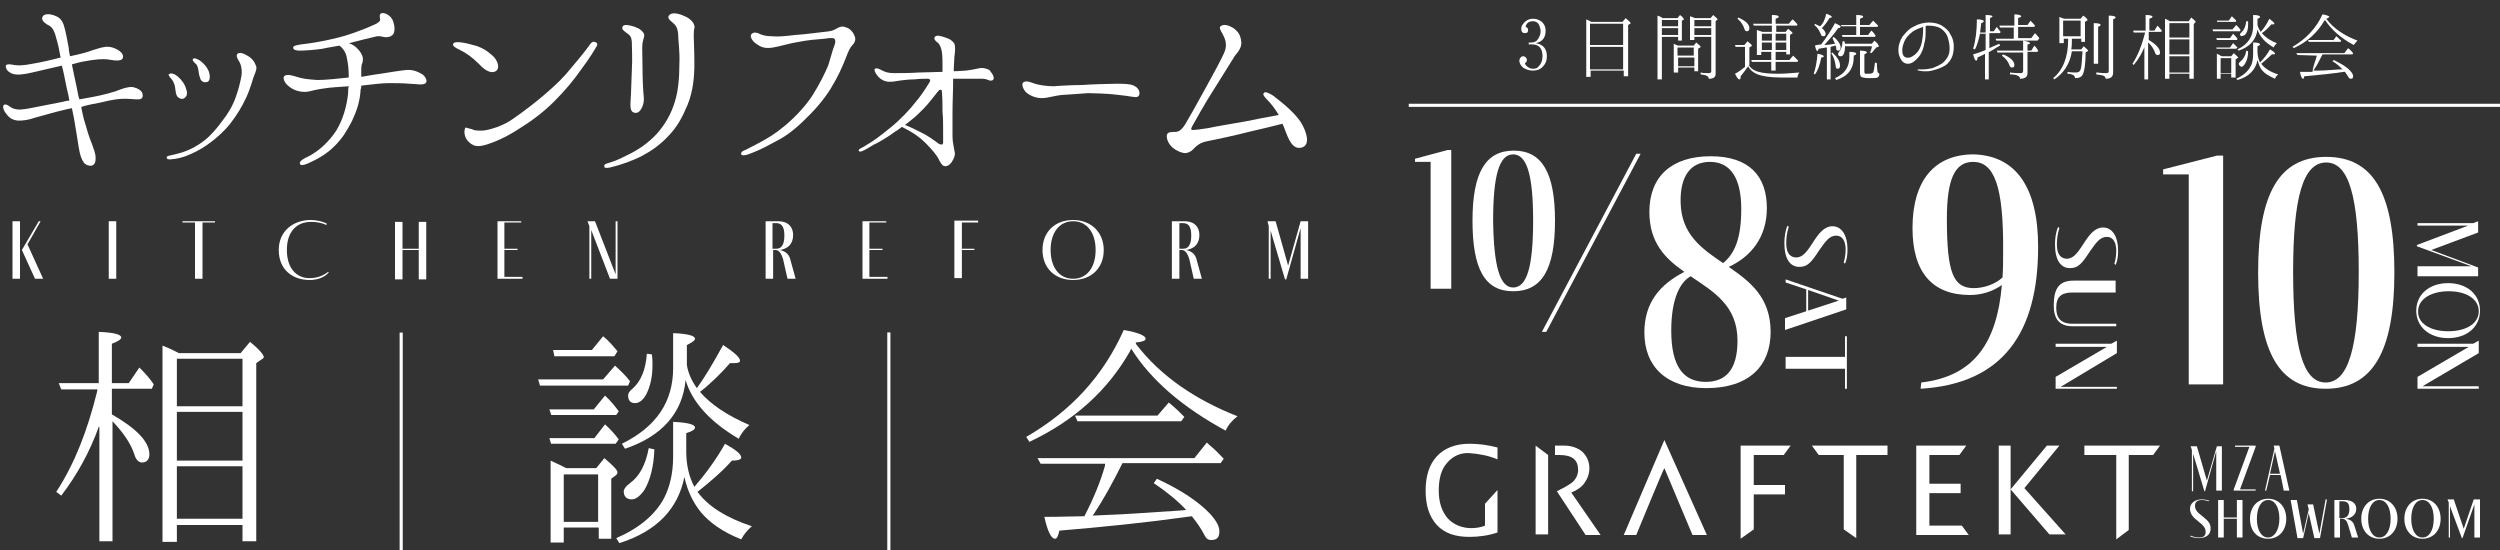 <?xml version="1.0" encoding="utf-8"?>
<!-- Generator: Adobe Illustrator 26.5.0, SVG Export Plug-In . SVG Version: 6.00 Build 0)  -->
<svg version="1.1" id="レイヤー_1" xmlns="http://www.w3.org/2000/svg" xmlns:xlink="http://www.w3.org/1999/xlink" x="0px"
	 y="0px" viewBox="0 0 400 88" style="enable-background:new 0 0 400 88;" xml:space="preserve">
<rect x="0" y="0" width="400" height="88" fill="#333333" stroke="none"/>
<style type="text/css">
	.st0{fill:#FFFFFF;}
</style>
<g>
	<g>
		<path class="st0" d="M17.5,7.5C18.3,7.6,19,8,19.4,8.4c0.3,0.3,0.5,1-0.1,1.2c-0.6,0.2-1.4,0-2.1-0.1c-0.7-0.1-2.1,0-3.6,0.3
			c-0.7,0.1-1.4,0.3-2.1,0.5c0.2,1.1,0.5,2.3,0.8,3.8c0.1,0.5,0.2,1.2,0.4,1.8c0.7-0.1,1.5-0.3,2.2-0.4c1.6-0.3,3.5-0.8,4.4-1.2
			c0.8-0.3,1.7-0.5,2.2-0.3c0.5,0.1,1.2,0.5,1.3,1c0.1,0.5,0,0.9-0.7,0.9c-0.7,0-1.4-0.1-2.1-0.1c-0.9,0-1.9,0.1-3.9,0.6
			c-1.1,0.2-2.1,0.4-3.1,0.7c0.1,0.7,0.3,1.4,0.4,1.9c0.4,1.4,0.9,3.1,1.3,4c0.3,0.9,0.6,1.5,0.6,2.3c0,0.6-0.1,1-0.6,1.2
			c-0.4,0.1-1-0.1-1.3-0.5c-0.4-0.6-0.6-1.2-0.8-2.4c-0.2-1.2-0.4-2.6-0.7-4.3c-0.1-0.7-0.3-1.4-0.4-2c-0.3,0.1-0.6,0.1-0.9,0.2
			c-1.8,0.4-3.7,1-4.9,1.3c-1.2,0.4-1.9,0.5-2.8,0.5c-0.9-0.1-1.4-0.4-1.9-1.1c-0.5-0.6-0.6-1.2-0.4-1.4c0.3-0.2,0.6,0,0.9,0.2
			c0.3,0.2,0.5,0.4,1.2,0.5c0.7,0.1,1.7-0.1,2.7-0.3c1.6-0.3,3-0.6,4.6-0.9c0.4-0.1,0.7-0.2,1.1-0.2c-0.1-0.6-0.2-1.2-0.4-1.9
			c-0.3-1.4-0.5-2.6-0.8-3.7c-0.4,0.1-0.9,0.2-1.3,0.3c-1.4,0.3-3.3,0.8-4.4,1c-1.2,0.2-2,0.2-2.6-0.2C1,11.3,0.8,10.6,1,10.4
			c0.3-0.2,0.7-0.1,1.3,0c0.6,0.1,1.4,0.1,2.9-0.2c1.2-0.2,3-0.6,4.5-1c0-0.2-0.1-0.3-0.1-0.5C9.3,7,9,6.1,8.8,5.4
			C8.5,4.6,8.2,4.2,7.5,3.9C6.9,3.5,6.6,3.1,6.8,2.7c0.2-0.5,1-0.5,1.7-0.3C9.3,2.7,9.8,2.9,10.2,4c0.3,1,0.6,2.5,0.8,3.7
			c0,0.4,0.1,0.8,0.2,1.3c1.4-0.3,2.7-0.6,3.7-1C15.9,7.7,16.7,7.4,17.5,7.5z"/>
		<path class="st0" d="M27.1,24.9c0.5-0.1,0.9-0.2,2-0.5c1.5-0.5,2.7-1.2,3.7-2c1.1-0.9,2-2,2.8-3.1c0.8-1,1.6-2.3,2.1-3.7
			c0.5-1.4,0.7-2.3,0.9-3.3c0.2-0.9,0-1.9-0.3-2.4C38,9.4,37.7,8.9,38,8.6c0.5-0.4,1.4,0.2,1.9,0.5c0.4,0.3,0.8,0.7,1,1.3
			c0.3,0.5,0,1.1-0.2,1.6c-0.2,0.4-0.6,2.1-1.3,3.6c-0.7,1.5-1.5,2.8-2.5,4.1c-1.1,1.4-2.2,2.3-3.1,3c-0.9,0.7-2,1.4-3.4,2
			c-1.1,0.5-2,0.7-3.1,0.8c-0.3,0-0.6,0-0.6-0.2C26.6,25,26.8,25,27.1,24.9z M27.4,12.6c-0.2-0.2-0.5-0.6-0.4-0.7
			c0.3-0.3,0.9-0.1,1.4,0.3c0.7,0.6,1.2,1.3,1.4,2.1c0.3,0.8,0,1.3-0.5,1.5c-0.4,0.1-0.9-0.2-1-0.5c-0.2-0.3-0.2-0.9-0.3-1.4
			C27.9,13.3,27.6,12.8,27.4,12.6z M31.7,11c-0.1-0.4-0.2-0.7-0.5-0.9c-0.2-0.2-0.5-0.5-0.3-0.7c0.2-0.2,0.8,0.1,1.1,0.3
			c0.4,0.3,1,0.8,1.4,1.7c0.2,0.5,0.3,1.5-0.2,1.7c-0.6,0.2-1.1-0.1-1.2-0.7C31.8,12,31.8,11.4,31.7,11z"/>
		<path class="st0" d="M68.1,13.3c-0.4,0.4-1.6,0.1-2.6,0.1c-1.1-0.1-2-0.1-3.3-0.1c-1.1,0-2.6,0.2-4.4,0.4c0,0.2,0,0.4-0.1,0.6
			c-0.1,1.9-0.6,3.4-1.4,5.1c-0.9,1.7-1.5,2.7-2.8,4c-1.2,1.2-2.6,2-3.7,2.5c-0.6,0.3-1.7,0.8-1.8,0.3c-0.2-0.4,0.7-0.9,1.4-1.2
			c1.7-0.9,3.2-2.3,4.4-4.1c1.1-1.8,1.7-4,1.9-6c0-0.4,0-0.7,0.1-1.1c-1.5,0.1-3,0.2-3.6,0.3c-0.8,0.1-1.3,0.2-1.8,0.3
			c-0.5,0.1-1,0.3-1.6,0.3c-1,0-1.9-0.3-2.6-0.9c-0.7-0.5-1.1-1.5-0.6-1.7c0.4-0.2,1-0.1,1.9,0.2c0.9,0.3,1.8,0.4,3.3,0.5
			c1.3,0,3.1-0.2,5-0.4c0-1.3-0.1-2.2-0.3-3.1c-0.1-0.8-0.6-1.6-1.2-2c-1,0.2-1.9,0.3-2.7,0.5c-1.3,0.2-3,0.3-3.6,0.3
			c-0.6,0-1.1-0.1-1.1-0.5c0-0.3,0.7-0.4,1.3-0.5c1.7-0.2,2.9-0.4,4.7-0.8c1.8-0.4,2.8-0.7,4.4-1.3c1.7-0.6,2.4-1,2.9-1.2
			c0.5-0.3,0.7-0.5,0.6-0.8c0-0.2-0.2-0.8,0.3-0.9s1.5,0.4,1.8,1.3c0.3,0.9,0.3,1.6,0,2.1c-0.4,0.5-1.2,0.5-1.6,0.4
			c-0.4-0.1-0.8-0.2-1.4,0c-0.9,0.2-2.5,0.6-4,1c0,0,0,0-0.1,0c0.6,0.2,1.1,0.5,1.6,1.1C58.2,9,58.1,9.5,58,10
			c-0.2,0.4-0.2,0.8-0.2,1.5c0,0.2,0,0.5,0,0.8c1.2-0.2,2.2-0.4,3.1-0.5c1.3-0.2,3-0.5,4.1-0.6c1.1-0.1,1.9,0.3,2.6,0.7
			C68.2,12.4,68.4,13,68.1,13.3z"/>
		<path class="st0" d="M73.6,8c-0.8-0.4-1.2-0.6-1.1-1c0.2-0.3,0.7-0.3,1.4-0.2c0.7,0.1,1.5,0.3,2.5,0.6c1,0.4,1.5,0.7,2.4,1.5
			c0.8,0.7,1.3,2,0.5,2.5c-0.7,0.4-1.7-0.1-2.6-1.1C75.5,9.1,74.6,8.5,73.6,8z M95.4,7.5C95,8.2,94.4,9.2,93,11.1
			c-1.2,1.7-2.5,3.3-4.3,5.1c-1.8,1.8-3.7,3.2-5.8,4.5c-2,1.3-3.9,2.1-5.3,2.5c-1.4,0.4-2,0.1-2.7-0.6s-0.7-1.9-0.4-2.2l1.1,0.3
			c0.3,0.2,0.9,0.2,1.6,0.2c1.2-0.1,3.4-0.8,4.9-1.9c1.6-1.1,3.7-2.7,5.3-4.1c1.6-1.4,2.7-2.4,4.3-4.4c1.7-2,2.5-3.1,2.7-3.4
			c0.2-0.3,0.5-0.5,0.7-0.4C95.6,6.8,95.7,7.1,95.4,7.5z"/>
		<path class="st0" d="M97.3,26.1c0.6-0.2,1.4-0.4,3.1-1.3c1.7-0.8,3.3-1.9,4.7-3.4c1.4-1.6,2.3-3.2,2.9-5.2
			c0.5-1.6,0.7-3.7,0.7-5.9c0.1-2.1-0.2-3.9-0.2-4.9c-0.1-1-0.4-1.4-0.9-1.8c-0.5-0.4-0.9-0.8-0.5-1.2c0.3-0.3,0.9-0.4,2,0
			c0.4,0.2,0.9,0.3,1.4,0.8c0.5,0.4,0.7,1,0.6,1.3c-0.1,0.3-0.1,0.9-0.1,1.3c0,0.8,0.1,2.3,0.1,4.4s-0.2,4.4-1.1,6.6
			c-0.9,2.1-1.6,3.4-3,4.9c-1.3,1.4-2.7,2.4-4.2,3.2c-1.5,0.8-3.5,1.5-5.2,1.9c-0.5,0.1-0.9,0.1-0.9-0.1
			C96.6,26.3,96.9,26.2,97.3,26.1z M102.8,6.9c-0.1,0.6,0,1.9,0,3.8c0,1.9,0.1,3.9,0.2,4.8s-0.2,1.7-0.6,2.2
			c-0.4,0.5-0.9,0.4-1.2,0.2c-0.3-0.3-0.4-0.7-0.3-1.9c0.1-1.2,0.1-3,0.2-4.9c0.1-1.9,0-2.9,0-4c0-1.1-0.2-1.4-0.8-1.8
			c-0.4-0.3-0.9-0.6-0.7-1c0.1-0.3,0.5-0.4,1.3-0.2c0.8,0.2,1.6,0.5,2,1.1C103.3,5.6,102.9,6.2,102.8,6.9z"/>
		<path class="st0" d="M136.7,5.7c0.3,0.5,0.1,1.1-0.3,1.5c-0.4,0.4-0.7,1.1-1,1.9c-0.7,1.8-1.3,3.1-2.5,5.1
			c-1.2,1.9-2.6,3.5-4.5,5.3c-1.9,1.8-3.2,2.6-4.8,3.4c-1.6,0.9-2.8,1.4-3.9,1.8c-0.6,0.2-1,0.2-1.1,0c-0.1-0.2,0.1-0.5,0.4-0.6
			c0.3-0.1,0.8-0.4,2-1c1.9-1,2.9-1.6,4.6-3c1.9-1.6,3.5-3.4,4.5-5c1-1.6,1.9-3.4,2.4-4.6c0.4-1.2,0.7-2.5,1-3.2
			c0.2-0.5,0.2-0.9,0-1.1c-0.2-0.2-0.9-0.1-1.6,0c-1.3,0.1-2.6,0.2-4.1,0.5c-1.4,0.2-2.9,0.7-4.1,0.9s-1.9,0-2.7-0.6
			c-0.8-0.5-1.1-1.4-0.7-1.6c0.3-0.3,0.8-0.2,1.2,0c0.4,0.2,1,0.4,2,0.4c1,0.1,2,0,3.7-0.2c1.6-0.1,3.7-0.4,4.7-0.5
			c1-0.1,1.4-0.2,1.9-0.5c0.5-0.3,1-0.5,1.6-0.2C135.9,4.5,136.5,5.1,136.7,5.7z"/>
		<path class="st0" d="M159,12.4c0,0.5-0.3,0.5-0.6,0.5c-0.3-0.1-0.7-0.3-1.2-0.3c-0.4,0-1.2,0-1.9,0c-0.6,0-2,0-2.8,0
			c0,0.1,0,0.3,0,0.4c0,1.6-0.1,3.2-0.1,5.1c0,1.6,0,2.8,0,3.7c0,0.9,0.2,1.6,0.3,2.3c0.2,0.7,0,1.1-0.4,1.8c-0.5,0.7-1,0.8-1.4,0.6
			c-0.2-0.1-0.5-0.6-0.8-1.2c-0.3-0.5-0.8-1.2-1.9-2.3c-1.1-1.1-2.1-1.8-3.9-2.7c-0.3,0.2-0.6,0.5-1,0.7c-1.2,0.9-2.7,1.8-3.6,2.2
			c-0.8,0.5-1.3,0.8-1.8,1c-0.5,0.2-0.7-0.2-0.3-0.4c0.4-0.2,0.9-0.5,1.2-0.7c0.9-0.5,2.1-1.4,3.7-2.7c1.6-1.3,3.1-2.9,4.1-4.2
			c1.1-1.3,1.9-2.7,2.1-3c0.2-0.3,0.2-0.6-0.3-0.6c-0.5,0-1.2,0-2.1,0.1c-0.8,0-1.7,0.1-2.4,0.2c-0.6,0.1-1.5,0.3-2.2,0.1
			c-0.7-0.2-1.1-0.6-1.4-1c-0.3-0.4-0.5-0.9-0.3-1c0.3-0.2,0.8,0.1,1.2,0.3c0.4,0.2,0.9,0.4,1.8,0.4c0.9,0,2.6,0,4-0.1
			c1.2,0,2.7-0.1,3.8-0.1c0,0,0-0.7,0-1c0-0.3,0-1.6-0.1-2.2s-0.3-1.2-0.7-1.5c-0.4-0.3-0.5-0.5-0.5-0.7c0-0.2,0.2-0.4,0.6-0.4
			c0.4,0.1,0.7,0.1,1.4,0.4c0.4,0.1,0.9,0.4,1.2,0.9c0.2,0.5,0.1,1.4,0,2.1c0,0.5-0.1,1.4-0.1,2.3c0.7,0,1.4-0.1,1.9-0.1
			c0.9-0.1,1.8-0.3,2.3-0.4c0.5-0.1,1.1,0.1,1.5,0.3C158.6,11.6,158.9,11.9,159,12.4z M150.9,21.1c0-1.4,0-2.2-0.1-3.2
			c0-1.1,0-2.2-0.1-3.2c0-0.1,0-0.1,0-0.2c-0.1-0.2-0.4-0.2-0.6,0.1c-0.2,0.3-0.6,0.7-1.2,1.5c-0.7,0.9-1.6,1.8-2.6,2.7
			c-0.5,0.4-1,0.8-1.5,1.2c0.8,0.3,1.4,0.6,2.4,1.1c1.1,0.5,2.2,1.3,3,1.9c0.4,0.2,0.7,0.2,0.7-0.2
			C150.9,22.4,150.9,21.6,150.9,21.1z"/>
		<path class="st0" d="M182.3,15.1c-0.1,0.4-0.4,0.5-1,0.4c-0.5-0.1-2.1-0.3-3.1-0.4c-1-0.1-3.1-0.2-4.1-0.2c-1,0.1-3,0.2-4.3,0.3
			c-1,0.1-2.2,0.5-3.1,0.5c-1,0-1.9-0.4-2.5-0.9c-0.5-0.5-0.8-1.3-0.5-1.6c0.5-0.4,1.3,0,1.9,0.2c0.6,0.2,1.9,0.4,3,0.4
			c1.1-0.1,3.4-0.2,4.6-0.2c1.1-0.1,4.3-0.2,5.4-0.2c1.1,0,2.2,0,2.8,0.3C182.1,14,182.4,14.6,182.3,15.1z"/>
		<path class="st0" d="M208.1,19.5c1,1.6,1.6,3.7,0.2,4.1c-1.4,0.4-2.1-1.1-2.8-3.1c-0.1-0.2-0.2-0.5-0.3-0.7
			c-1.1,0.3-4.1,1-5.4,1.3c-1.5,0.4-5.1,1.2-6.2,1.4c-1.1,0.2-1.8,0.4-2.7,1.4c-0.4,0.4-0.9,0.6-1.3,0.6c-0.4,0-1.3-0.3-2-0.9
			c-0.7-0.6-1-1.5-0.9-2c0.1-0.5,0.7-0.5,1.5-0.5c0.7-0.1,1.2-0.7,2-2.2c0.9-1.5,1.6-2.9,2.8-5c1.2-2.2,2.6-4.7,3-5.8
			c0.4-1.2-0.1-2.1-0.4-2.7c-0.3-0.5-0.6-1-0.3-1.2c0.5-0.4,1.3-0.2,2.2,0.4c0.6,0.5,1,1,1.1,2.1c0.1,0.7-0.3,1.4-1,2.2
			c-0.5,0.8-2.5,4-3.5,5.6c-1,1.5-3.2,5.4-3.4,5.8c-0.2,0.4-0.1,0.5,0.2,0.5c0.3,0,1.1-0.1,2.4-0.3c1.3-0.3,4.5-0.8,6.1-1.1
			c1.4-0.3,3.5-0.7,5.2-1c-0.6-1-1.2-1.8-1.9-2.5c-0.4-0.4-0.7-0.8-0.5-1c0.2-0.3,0.7-0.1,1.5,0.4C205.8,16.9,207.2,18.2,208.1,19.5
			z"/>
	</g>
</g>
<g>
	<path class="st0" d="M244.5,6.8h0.5c0.5,0,0.9-0.2,1.1-0.6c0.2-0.3,0.4-0.7,0.4-1.2c0-0.3-0.1-0.6-0.2-0.9c-0.2-0.5-0.6-0.7-1-0.7
		c-0.7,0-1.1,0.3-1.2,0.9c0.3,0.1,0.4,0.3,0.4,0.5c0,0.4-0.2,0.5-0.5,0.5c-0.4,0-0.6-0.2-0.6-0.7c0-0.3,0.1-0.5,0.3-0.8
		c0.4-0.5,0.9-0.8,1.6-0.8c0.6,0,1,0.2,1.4,0.5c0.4,0.4,0.6,0.8,0.6,1.4c0,1.1-0.5,1.8-1.6,2c1.2,0.2,1.8,0.9,1.8,2.1
		c0,0.7-0.2,1.2-0.6,1.6c-0.4,0.5-1,0.7-1.7,0.7c-0.5,0-1-0.2-1.4-0.4c-0.4-0.3-0.7-0.7-0.7-1.2c0-0.2,0.1-0.4,0.2-0.5
		c0.1-0.1,0.2-0.2,0.4-0.2c0.2,0,0.4,0.1,0.5,0.3c0.1,0.1,0.1,0.2,0.1,0.3c0,0.2-0.1,0.4-0.3,0.5c0,0.2,0.1,0.3,0.2,0.4
		c0.3,0.3,0.6,0.5,1.1,0.5c0.4,0,0.7-0.1,0.9-0.4c0.4-0.4,0.6-0.9,0.6-1.6c0-1.3-0.6-1.9-1.7-1.9h-0.5V6.8z"/>
	<path class="st0" d="M259.6,3.5l0.5-0.6c0.5,0.4,0.8,0.7,0.8,0.8c0,0.1,0,0.1-0.1,0.1l-0.3,0.2v8.2h-0.7v-0.9h-5.3v1h-0.7V3.1
		c0.2,0.1,0.5,0.2,0.8,0.4H259.6z M254.4,3.8v3.4h5.3V3.8H254.4z M259.7,11.1V7.5h-5.3v3.6H259.7z"/>
	<path class="st0" d="M268.4,2.9l0.4-0.5c0.4,0.3,0.6,0.5,0.6,0.7c0,0.1,0,0.1-0.1,0.1l-0.2,0.1v3.2h-0.6V5.9h-2.6v6.8h-0.7V2.5
		c0.3,0.1,0.6,0.2,0.8,0.4H268.4z M265.9,3.2v1h2.6v-1H265.9z M265.9,5.6h2.6V4.5h-2.6V5.6z M271,7.3l0.4-0.5
		c0.5,0.4,0.7,0.6,0.7,0.7c0,0,0,0.1-0.1,0.1l-0.3,0.2v3.6h-0.6v-0.6h-2.6v0.8h-0.7V7c0.2,0.1,0.4,0.2,0.7,0.3H271z M268.4,7.6v1.3
		h2.6V7.6H268.4z M271.1,10.5V9.2h-2.6v1.4H271.1z M273.7,2.9l0.4-0.5c0.5,0.4,0.7,0.6,0.7,0.7c0,0.1,0,0.1-0.1,0.1l-0.2,0.2v8.4
		c0,0.6-0.4,0.8-1.1,0.8c0-0.2-0.1-0.4-0.4-0.5c-0.1-0.1-0.4-0.1-0.9-0.2v-0.3c0.4,0.1,0.8,0.1,1.3,0.1c0.3,0,0.4-0.1,0.4-0.3V5.9
		h-2.7v0.5h-0.7V2.6c0.3,0.1,0.6,0.2,0.8,0.3H273.7z M271.1,3.2v1h2.7v-1H271.1z M273.8,5.6V4.5h-2.7v1.1H273.8z"/>
	<path class="st0" d="M279.8,10.4c0.3,0.5,0.8,0.9,1.6,1.1c0.7,0.2,1.7,0.3,3.2,0.3c0.9,0,2-0.1,3.3-0.2c-0.2,0.3-0.3,0.5-0.3,0.8
		h-2.7c-1.7,0-2.9-0.2-3.7-0.5c-0.7-0.3-1.2-0.7-1.5-1.3c-0.4,0.6-0.8,1.1-1.2,1.6c0,0.3,0,0.5-0.2,0.5c-0.2,0-0.4-0.3-0.7-0.9
		c0.6-0.3,1.1-0.7,1.6-1.1V7.5h-1.5l-0.1-0.3h1.5l0.5-0.6c0.5,0.4,0.7,0.6,0.7,0.7c0,0.1,0,0.1-0.1,0.1l-0.3,0.2V10.4z M278.1,2.8
		c1.2,0.5,1.8,1.1,1.8,1.7c0,0.3-0.1,0.5-0.4,0.5c-0.2,0-0.3-0.1-0.4-0.4c-0.2-0.6-0.5-1.1-1.1-1.6L278.1,2.8z M282,5.1h1.5v-1h-2.9
		l-0.1-0.3h3V2.4c0.8,0,1.1,0.1,1.1,0.3c0,0.1-0.2,0.2-0.5,0.3v0.8h2.1l0.6-0.7c0.3,0.2,0.5,0.5,0.8,0.8l-0.1,0.2h-3.3v1h1.5
		l0.4-0.5c0.5,0.4,0.7,0.6,0.7,0.7c0,0.1,0,0.1-0.1,0.1l-0.3,0.2v3.1h-0.6V8.3h-1.7v1.3h2.2l0.6-0.7c0.3,0.3,0.6,0.6,0.8,0.8
		l-0.1,0.2h-3.5v1.4h-0.7V9.9h-3.1l-0.1-0.3h3.2V8.3h-1.6v0.5h-0.7v-4l0.1,0c0,0,0.1,0.1,0.2,0.1c0.1,0,0.2,0.1,0.3,0.1L282,5.1z
		 M281.9,5.4v1.1h1.6V5.4H281.9z M283.5,6.8h-1.6V8h1.6V6.8z M285.8,6.5V5.4h-1.7v1.1H285.8z M285.8,8V6.8h-1.7V8H285.8z"/>
	<path class="st0" d="M290.2,11.8c0.3-0.9,0.5-1.9,0.6-3.2c0.7,0.1,1,0.3,1,0.4c0,0.1-0.1,0.2-0.4,0.2c-0.2,1.1-0.5,2-1,2.7
		L290.2,11.8z M291.4,7.1C291.4,7.1,291.4,7.1,291.4,7.1c0.9-1.2,1.6-2.3,2.2-3.4c0.6,0.3,0.9,0.4,0.9,0.6c0,0.1-0.2,0.2-0.4,0.2
		c-0.6,0.9-1.4,1.8-2.2,2.7c0.5,0,1.1-0.1,1.7-0.2c-0.1-0.3-0.3-0.6-0.4-0.9l0.2-0.2c0.7,0.6,1.1,1.2,1.1,1.7c0,0.3-0.1,0.5-0.4,0.5
		c-0.2,0-0.3-0.1-0.3-0.3c0-0.2,0-0.3-0.1-0.5c-0.1,0-0.2,0-0.4,0.1c-0.2,0-0.3,0.1-0.4,0.1v5.2h-0.6V7.6c0,0,0,0-0.1,0
		c0,0-0.1,0-0.1,0c-0.3,0.1-0.7,0.1-1.1,0.2c-0.1,0.2-0.2,0.4-0.2,0.4c-0.1,0-0.3-0.3-0.4-0.9C290.5,7.2,290.9,7.2,291.4,7.1
		C291.3,7.2,291.3,7.1,291.4,7.1z M292.2,2.2c0.6,0.2,0.9,0.4,0.9,0.5c0,0.1-0.1,0.1-0.4,0.2c-0.3,0.5-0.7,1.1-1.2,1.6
		c0.4,0.3,0.6,0.7,0.6,0.9c0,0.3-0.1,0.4-0.4,0.4c-0.2,0-0.3-0.1-0.4-0.4c-0.2-0.5-0.5-1-1-1.4l0.1-0.2c0.3,0.2,0.6,0.3,0.8,0.4
		C291.7,3.8,292,3.1,292.2,2.2z M293.2,8.4c0.8,0.8,1.2,1.4,1.2,2.1c0,0.3-0.1,0.5-0.4,0.5c-0.2,0-0.3-0.2-0.3-0.5
		c-0.1-0.7-0.3-1.4-0.7-2L293.2,8.4z M293.6,12.5c1.6-0.7,2.3-1.8,2.3-3.4V8.3c0.7,0,1.1,0.1,1.1,0.3c0,0.1-0.1,0.2-0.4,0.3v0.2
		c0,1.9-0.9,3.1-2.8,3.7L293.6,12.5z M295.2,7.3L295.2,7.3c0,0.1,0,0.2,0,0.3c0,0.4-0.1,0.8-0.2,1c-0.1,0.3-0.3,0.4-0.5,0.4
		c-0.3,0-0.4-0.1-0.4-0.4c0-0.1,0.1-0.2,0.2-0.4c0.3-0.3,0.5-0.9,0.5-1.6l0.3,0c0,0.1,0.1,0.2,0.1,0.4h4.3l0.4-0.5
		c0.5,0.4,0.7,0.7,0.7,0.9c0,0.1,0,0.1-0.1,0.1l-0.3,0.1c-0.3,0.3-0.5,0.7-0.8,0.9l-0.2-0.1c0.2-0.4,0.3-0.8,0.3-1H295.2z
		 M297.6,4.2v1.4h1.3l0.5-0.7c0.3,0.2,0.5,0.5,0.7,0.8L300,5.9h-5.2l-0.1-0.3h2.3V4.2h-2.3L294.5,4h2.5V2.4c0.8,0,1.1,0.1,1.1,0.3
		c0,0.1-0.2,0.2-0.5,0.3v1h1.5l0.6-0.7c0.3,0.3,0.6,0.6,0.8,0.8l-0.1,0.2H297.6z M300.3,10.1c0,0.8,0.1,1.2,0.1,1.4
		c0.1,0.2,0.2,0.2,0.3,0.3c0,0.3-0.1,0.5-0.3,0.6c-0.2,0.1-0.6,0.1-1.3,0.1c-0.7,0-1.1-0.1-1.3-0.2c-0.1-0.1-0.2-0.3-0.2-0.5V8.1
		c0.7,0,1.1,0.1,1.1,0.3c0,0.1-0.2,0.2-0.4,0.3v2.8c0,0.2,0.1,0.3,0.2,0.3c0.1,0,0.3,0,0.5,0c0.4,0,0.6-0.1,0.7-0.2
		c0.1-0.2,0.2-0.7,0.3-1.6L300.3,10.1z"/>
	<path class="st0" d="M312.6,7.1c0,0.7,0,1.2-0.2,1.8c-0.2,0.6-0.6,1.2-1.2,1.6c-0.7,0.4-1.3,0.6-2.1,0.8s-1.6,0.1-2.1,0
		c-0.1,0-0.2-0.1-0.2-0.1c0-0.1,0.1-0.1,0.2-0.1c0.1,0,0.4,0,0.7,0c0.5,0,1-0.1,1.5-0.2c0.5-0.2,1-0.4,1.6-0.8
		c0.5-0.4,1-1.1,1.1-1.8c0.1-0.7,0-1.4-0.2-2.1c-0.2-0.8-0.6-1.2-1.1-1.6c-0.6-0.4-1.4-0.5-2.2-0.5c-0.1,0-0.2,0-0.3,0.1
		c0,0.3,0,0.7,0,1c0,0.4,0,1-0.2,1.7c-0.1,0.7-0.4,1.6-0.9,2.2c-0.5,0.6-1.1,1.1-1.7,1.1c-0.6,0-1-0.3-1.3-1
		c-0.3-0.6-0.3-1.2-0.2-1.9c0.2-0.7,0.4-1.3,0.9-1.8c0.4-0.5,0.9-1,1.6-1.3c0.7-0.4,1.6-0.6,2.4-0.6c0.8,0,1.5,0.2,2,0.5
		c0.6,0.4,1.1,0.8,1.3,1.3C312.4,6,312.5,6.4,312.6,7.1z M307.7,4.3c-0.6,0.2-1.1,0.4-1.6,0.7c-0.7,0.5-1.3,1.2-1.5,1.9
		c-0.3,0.7-0.3,1.5-0.1,1.9c0.2,0.4,0.6,0.5,1.1,0.4c0.5-0.2,0.9-0.5,1.3-1c0.4-0.6,0.6-1.2,0.7-2.1C307.7,5.4,307.7,4.8,307.7,4.3z
		"/>
	<path class="st0" d="M318.3,5.4v2.3c0.4-0.2,0.9-0.4,1.6-0.7l0.1,0.3c-0.6,0.3-1.1,0.7-1.7,1l-0.1,0v4.4h-0.6V8.6
		c-0.3,0.2-0.8,0.4-1.2,0.6c0,0.3-0.1,0.5-0.2,0.5c-0.2,0-0.3-0.3-0.5-1c0.7-0.2,1.3-0.4,2-0.7V5.4h-0.9c-0.2,0.9-0.4,1.7-0.8,2.5
		l-0.3-0.1c0.4-1.3,0.6-2.9,0.6-4.7c0.7,0,1.1,0.1,1.1,0.3c0,0.1-0.1,0.2-0.4,0.3c-0.1,0.6-0.1,1.1-0.2,1.5h0.9V2.4
		c0.7,0,1.1,0.1,1.1,0.2c0,0.1-0.2,0.2-0.4,0.3v2.1h0.6l0.5-0.7c0.2,0.3,0.4,0.6,0.6,0.8l-0.1,0.2H318.3z M322.2,6.2V4.4h-2.2
		l-0.1-0.3h2.4V2.3c0.8,0,1.1,0.2,1.1,0.3c0,0.1-0.2,0.2-0.5,0.3v1.1h1.5l0.5-0.7c0.2,0.3,0.5,0.5,0.7,0.8l-0.1,0.2h-2.6v1.8h2.1
		l0.6-0.8c0.3,0.3,0.5,0.6,0.7,0.8L326,6.5h-6.6l-0.1-0.3H322.2z M324.4,8.4v3.3c0,0.6-0.4,0.9-1.2,0.9c0-0.2-0.1-0.4-0.4-0.5
		c-0.2-0.1-0.6-0.2-1.2-0.2v-0.3c0.8,0.1,1.4,0.1,1.7,0.1c0.3,0,0.4-0.1,0.4-0.4V8.4h-4.1l-0.1-0.3h4.2V6.5c0.7,0.1,1.1,0.3,1.1,0.4
		c0,0.1-0.1,0.2-0.4,0.2v1h0.6l0.5-0.8c0.3,0.3,0.5,0.6,0.6,0.8l-0.1,0.2H324.4z M320.5,8.7c1.2,0.5,1.8,1.1,1.8,1.7
		c0,0.3-0.1,0.4-0.4,0.4c-0.2,0-0.3-0.1-0.4-0.4c-0.2-0.5-0.5-1-1.2-1.5L320.5,8.7z"/>
	<path class="st0" d="M331.5,6.2v0.1c0,0.5,0,1.1-0.1,1.6h1.6l0.4-0.5c0.4,0.4,0.7,0.6,0.7,0.7c0,0,0,0.1-0.1,0.1l-0.3,0.2
		c0,1.8-0.2,2.9-0.4,3.4c-0.2,0.5-0.6,0.7-1.3,0.7c0-0.2-0.1-0.4-0.3-0.5c-0.2-0.1-0.5-0.2-0.9-0.2v-0.3c0.6,0.1,1,0.1,1.4,0.1
		c0.4,0,0.6-0.2,0.7-0.5c0.2-0.6,0.2-1.6,0.3-2.9h-1.7c-0.3,2-1.3,3.5-2.8,4.5l-0.2-0.2c1.6-1.3,2.4-3.4,2.4-6.1V6.2h-0.7v0.7h-0.7
		V2.7c0.2,0.1,0.4,0.2,0.8,0.3h2.6l0.4-0.5c0.5,0.3,0.7,0.6,0.7,0.7c0,0.1,0,0.1-0.1,0.1l-0.3,0.2v3.2h-0.6V6.2H331.5z M330.1,3.3
		v2.5h2.8V3.3H330.1z M335,10.2V3.7c0.7,0,1.1,0.1,1.1,0.3c0,0.1-0.2,0.2-0.4,0.3v5.9H335z M335.5,11.6c0.7,0.1,1.2,0.1,1.5,0.1
		c0.3,0,0.4-0.1,0.4-0.4V2.5c0.7,0,1.1,0.1,1.1,0.3c0,0.1-0.2,0.2-0.4,0.3v8.5c0,0.7-0.4,1-1.2,1c0-0.2-0.1-0.4-0.4-0.5
		c-0.2-0.1-0.6-0.1-1.1-0.2V11.6z"/>
	<path class="st0" d="M343.3,7c-0.4,1.2-1,2.3-1.9,3.4l-0.2-0.2c0.9-1.4,1.5-3,2-4.9l0-0.1h-1.8l-0.1-0.3h2V2.4
		c0.7,0,1.1,0.1,1.1,0.3c0,0.1-0.2,0.2-0.5,0.3v1.9h0.8l0.5-0.8c0.3,0.3,0.5,0.6,0.7,0.8l-0.1,0.2h-2v1.3c1.2,0.7,1.8,1.4,1.8,2
		c0,0.3-0.1,0.4-0.4,0.4c-0.2,0-0.3-0.1-0.4-0.4c-0.2-0.5-0.5-1.1-1.1-1.6v5.9h-0.6V7z M350.2,3.4l0.4-0.6c0.5,0.4,0.7,0.6,0.7,0.7
		c0,0,0,0.1-0.1,0.1L351,3.9v8.7h-0.7v-0.8h-3.2v0.8h-0.7V3c0.2,0.1,0.5,0.2,0.8,0.4H350.2z M350.3,6V3.7h-3.2V6H350.3z M350.3,6.3
		h-3.2v2.4h3.2V6.3z M350.3,11.5V9h-3.2v2.6H350.3z"/>
	<path class="st0" d="M354.1,5L354,4.7h3.2l0.6-0.7c0.3,0.3,0.5,0.5,0.7,0.8L358.4,5H354.1z M354.7,6.4l-0.1-0.3h2.2l0.5-0.7
		c0.3,0.3,0.5,0.5,0.7,0.8l-0.1,0.2H354.7z M354.7,7.9l-0.1-0.3h2.2l0.5-0.7c0.3,0.3,0.5,0.5,0.7,0.7l-0.2,0.2H354.7z M355.3,11.9
		v0.7h-0.6v-4c0.3,0.1,0.5,0.3,0.8,0.4h1.5l0.4-0.5c0.4,0.4,0.7,0.6,0.7,0.7c0,0,0,0.1-0.1,0.1l-0.3,0.2v2.9H357v-0.6H355.3z
		 M354.8,3.6l-0.1-0.3h1.9l0.5-0.7c0.3,0.3,0.5,0.5,0.7,0.7l-0.1,0.2H354.8z M355.3,11.7h1.7V9.3h-1.7V11.7z M363.2,7.9
		c0.5,0.3,0.8,0.5,0.8,0.7c0,0.1-0.1,0.1-0.5,0.1c-0.5,0.5-1.1,1-1.7,1.5c0.5,0.7,1.4,1.3,2.7,1.7c-0.2,0.2-0.4,0.4-0.5,0.7
		c-0.9-0.4-1.6-0.8-2-1.3c-0.4-0.4-0.6-1-0.8-1.7c-0.3,1.6-1.4,2.7-3.2,3.2l-0.2-0.2c1.1-0.5,1.9-1.2,2.3-2c0.3-0.5,0.4-1.2,0.4-2
		V6.8c0.7,0,1.1,0.1,1.1,0.3c0,0.1-0.1,0.2-0.4,0.3v0.9c0,0.7,0.2,1.3,0.4,1.7C362.3,9.3,362.8,8.6,363.2,7.9z M363.1,3
		c0.5,0.4,0.8,0.6,0.8,0.8c0,0.1-0.1,0.1-0.3,0.1c-0.1,0-0.1,0-0.2,0c-0.4,0.5-0.9,1-1.5,1.4c0.5,0.6,1.3,1.2,2.4,1.6
		c-0.2,0.2-0.4,0.4-0.5,0.7c-1.4-0.8-2.3-1.8-2.6-2.9c-0.2,1.6-1.2,2.8-3,3.4l-0.2-0.2c1.7-0.8,2.5-2.1,2.5-3.7V2.4
		c0.7,0,1.1,0.1,1.1,0.3c0,0.1-0.1,0.2-0.4,0.3v1c0.1,0.4,0.3,0.8,0.5,1.1C362.1,4.7,362.6,4,363.1,3z M358.2,10.2
		c0-0.1,0.1-0.2,0.3-0.4c0.4-0.3,0.8-0.9,0.9-1.7l0.3,0.1c0,0.9-0.2,1.5-0.5,2c-0.2,0.3-0.4,0.5-0.6,0.5
		C358.4,10.6,358.2,10.4,358.2,10.2z M358.4,5.5c0-0.1,0.1-0.2,0.3-0.4c0.4-0.4,0.6-0.9,0.7-1.7l0.3,0c0,0.2,0,0.4,0,0.5
		c0,0.6-0.1,1.1-0.3,1.4c-0.2,0.3-0.3,0.4-0.5,0.4C358.6,5.9,358.4,5.7,358.4,5.5z"/>
	<path class="st0" d="M372.2,3c1.2,1.6,2.9,2.7,5,3.5c-0.2,0.2-0.4,0.4-0.6,0.7c-2.1-1.1-3.6-2.5-4.6-4c0,0.1-0.1,0.1-0.1,0.1
		c-1.1,1.9-2.7,3.4-4.9,4.4l-0.2-0.2c2.2-1.3,3.8-3,4.8-5.2c0.7,0.1,1.1,0.3,1.1,0.4C372.6,2.8,372.5,2.9,372.2,3L372.2,3z
		 M370.7,8.9C370.7,8.9,370.7,8.9,370.7,8.9C370.7,8.8,370.7,8.8,370.7,8.9l-3.1-0.1l-0.2-0.3h7.7l0.6-0.8l0.1,0.1
		c0.3,0.2,0.5,0.5,0.7,0.7l-0.1,0.2h-4.8c-0.5,1-0.9,1.8-1.4,2.5c0,0.1-0.1,0.1-0.1,0.1l0.7,0c0.9,0,2.1-0.1,3.6-0.2l0.4,0
		c-0.4-0.4-0.9-0.9-1.6-1.3l0.2-0.2c1.2,0.6,2.1,1.1,2.6,1.7c0.3,0.3,0.5,0.6,0.5,0.9c0,0.3-0.1,0.4-0.4,0.4c-0.1,0-0.3-0.1-0.3-0.2
		c-0.2-0.3-0.4-0.6-0.6-0.9l-0.2,0c-2,0.3-4,0.5-6.3,0.7c-0.1,0.3-0.1,0.4-0.2,0.4c-0.2,0-0.4-0.4-0.5-1.1c0.9,0,1.5,0,2,0
		C370.1,10.5,370.5,9.7,370.7,8.9z M373.3,6.5l0.5-0.7c0.3,0.2,0.5,0.5,0.8,0.7l-0.1,0.2h-5.1l-0.1-0.3H373.3z"/>
</g>
<path class="st0" d="M15.8,68.3c-1.4,3.9-3.4,7.6-6,11L9,78.7c3-4.6,5-9.9,6.5-15.9l0.1-0.5H9.8l-0.4-1h6.4v-8.2
	c2.4,0.1,3.6,0.4,3.6,0.9c0,0.3-0.5,0.6-1.5,1v6.3h2.7l1.7-2.5c1,1,1.7,1.8,2.3,2.7l-0.3,0.7h-6.4v4.1c4,2.3,6,4.4,6,6.4
	c0,0.9-0.5,1.3-1.2,1.3c-0.5,0-1-0.5-1.2-1.3c-0.6-1.8-1.8-3.5-3.5-5.3v19.2h-2.1V68.3z M38.5,56.5l1.5-1.8c1.5,1.2,2.2,2.1,2.2,2.4
	c0,0.1,0,0.2-0.2,0.3l-1,0.7v28.5h-2.2V84H28.3v2.7H26V55.3c0.8,0.3,1.7,0.7,2.6,1.2H38.5z M38.8,65v-7.6H28.3V65H38.8z M38.8,65.9
	H28.3v7.8h10.5V65.9z M38.8,83v-8.4H28.3V83H38.8z"/>
<path class="st0" d="M86.4,61.7l-0.3-1h10.4l1.9-2.2c1,0.9,1.8,1.7,2.4,2.5l-0.3,0.7H86.4z M88.2,66.4l-0.3-0.9H95l1.8-2.2
	c0.9,0.8,1.6,1.7,2.2,2.5l-0.4,0.6H88.2z M88.2,71.1l-0.3-1h7.2l1.7-2.2c0.9,0.8,1.6,1.6,2.2,2.4l-0.5,0.7H88.2z M90.2,84.4v2.4
	h-2.1V73.7c0.9,0.4,1.7,0.8,2.5,1.2h4.8l1.3-1.6c1.4,1.2,2.1,1.9,2.1,2.3c0,0.1-0.1,0.3-0.2,0.4l-0.8,0.6v9.6h-2v-1.8H90.2z
	 M88.7,57L88.5,56h6.2l1.8-2.2c1,0.8,1.7,1.7,2.3,2.4L98.3,57H88.7z M90.2,83.5h5.5v-7.6h-5.5V83.5z M116,71c1.8,1,2.6,1.7,2.6,2.2
	c0,0.3-0.5,0.5-1.5,0.5c-1.6,1.8-3.5,3.4-5.5,5c1.7,2.3,4.5,4.1,8.7,5.5c-0.7,0.6-1.3,1.3-1.7,2.1c-3-1.2-5.1-2.7-6.5-4.4
	c-1.2-1.5-2.1-3.3-2.6-5.6c-1,5.1-4.4,8.7-10.4,10.6l-0.5-0.8c3.7-1.6,6.3-3.8,7.7-6.5c0.9-1.8,1.4-4,1.4-6.5v-5.6
	c2.3,0.1,3.5,0.4,3.5,0.9c0,0.3-0.4,0.6-1.4,0.9v3c0,2.2,0.5,4.1,1.3,5.6C112.9,75.8,114.6,73.5,116,71z M115.7,55.2
	c1.8,1.2,2.7,2,2.7,2.5c0,0.3-0.3,0.4-1,0.4c-0.2,0-0.4,0-0.6,0c-1.4,1.6-3,3.2-4.8,4.6c1.7,2,4.4,3.8,7.9,5.3
	c-0.7,0.6-1.3,1.3-1.7,2.2c-4.6-2.7-7.5-5.9-8.5-9.4c-0.5,5.3-3.8,9-9.7,11l-0.5-0.8c5.5-2.7,8.2-6.7,8.2-12.1v-5.6
	c2.3,0.1,3.5,0.4,3.5,0.9c0,0.3-0.5,0.6-1.3,1v3.2c0.2,1.3,0.8,2.6,1.6,3.7C112.6,60.6,114,58.3,115.7,55.2z M99.8,78.6
	c0-0.3,0.3-0.8,1-1.3c1.5-1.1,2.5-2.9,3-5.6l0.9,0.2c-0.1,2.8-0.7,5-1.6,6.5c-0.7,1-1.4,1.5-2,1.5C100.2,79.9,99.8,79.4,99.8,78.6z
	 M100.5,63.3c0-0.4,0.2-0.7,0.8-1.2c1.3-1.2,2-3,2.2-5.5l0.8,0.1c0.1,0.7,0.1,1.4,0.1,1.7c0,2-0.4,3.5-1,4.7
	c-0.5,0.9-1.1,1.4-1.8,1.4C100.9,64.5,100.5,64.1,100.5,63.3z"/>
<path class="st0" d="M181.8,55.1c4,5.2,9.6,8.9,16.2,11.5c-0.8,0.6-1.5,1.4-1.9,2.3c-6.8-3.7-11.9-8-15.1-13.1
	c-0.1,0.2-0.2,0.3-0.2,0.4c-3.6,6.3-8.9,11.1-16.1,14.5l-0.5-0.8c7.1-4.1,12.3-9.7,15.6-17.1c2.3,0.4,3.5,0.9,3.5,1.4
	c0,0.3-0.5,0.5-1.6,0.6L181.8,55.1z M176.8,74.5c0,0,0-0.1,0-0.1c0-0.1,0-0.1,0-0.2h-10.3l-0.5-0.9h25.1l2-2.5l0.4,0.4
	c0.9,0.7,1.6,1.5,2.3,2.2l-0.5,0.7h-15.7c-1.6,3.2-3.1,5.9-4.5,8c-0.1,0.2-0.2,0.3-0.3,0.4l2.1-0.1c3.1-0.1,7-0.4,11.7-0.7l1.2-0.1
	c-1.3-1.4-3.1-2.9-5.2-4.3l0.5-0.7c3.9,1.8,6.7,3.7,8.5,5.6c1,1.1,1.5,2,1.5,2.8c0,1-0.4,1.4-1.3,1.4c-0.5,0-0.8-0.2-1.1-0.8
	c-0.5-1-1.2-2-2-3l-0.8,0.1c-6.4,0.9-13.2,1.6-20.4,2.2c-0.2,0.9-0.4,1.3-0.7,1.3c-0.6,0-1.2-1.2-1.7-3.5c2.8,0,4.9-0.1,6.4-0.1
	C175,79.7,176.1,77,176.8,74.5z M185.2,66.5l1.8-2.1c1,0.8,1.8,1.6,2.5,2.3l-0.5,0.7h-16.6l-0.4-0.9H185.2z"/>
<g>
	<g>
		<g>
			<path class="st0" d="M283.3,53.1c0,5.4-3.4,9-10.3,9c-6.3,0-9.9-3.4-9.9-8.9c0-4.8,2.5-7.7,6.4-9.7c-3-2.1-5.6-4.6-5.6-9.6
				c0-5.7,3.6-8.9,9.8-8.9c6.2,0,9,3.2,9,8.3c0,4.7-2.6,7.8-6.1,9.4C279.9,45,283.3,47.5,283.3,53.1z M278,54.5
				c0-5.6-3.8-7.8-7.5-10.3c-1.6,0.9-3.1,3.4-3.1,8.7c0,5.8,2,8.2,5.5,8.2C276,61.1,278,59.3,278,54.5z M268.9,32.4
				c0.1,5.1,3.4,7.4,6.8,9.7c1.8-1.5,2.9-3.8,2.9-8.7c0-4.7-1.6-7.5-5-7.5C270.4,25.9,268.8,28.3,268.9,32.4z"/>
		</g>
		<g>
			<path class="st0" d="M295,42c0.2-0.7,0.3-1.4,0.3-2.1c0-1.3-0.5-2.2-1.5-2.2c-1.1,0-1.7,0.9-2.7,2.3c-1.3,2-1.9,2.7-3.2,2.7
				c-1.5,0-2.4-1.3-2.4-3.8c0-0.8,0.1-1.9,0.5-2.8l0.2,0.2c-0.3,0.9-0.4,1.8-0.4,2.6c0,1.3,0.4,2.2,1.5,2.3c1,0,1.6-0.6,2.7-2.3
				c1-1.6,1.9-2.7,3.2-2.7c1.5,0,2.4,1.5,2.4,3.7c0,0.9-0.1,1.6-0.4,2.3L295,42z"/>
			<path class="st0" d="M289,49.8v-3.5l-3.3-1.1v-0.5l9.1,3.1l0.6-0.2v1.9l-9.8,3.3v-1.9L289,49.8z M289.3,49.7l4.9-1.6l-4.9-1.7
				V49.7z"/>
			<path class="st0" d="M295.5,62.2h-0.3V59h-9.5v-1.9h9.5v-3.3h0.3V62.2z"/>
		</g>
	</g>
	<g>
		<g>
			<path class="st0" d="M338.3,42.2c0.2-0.7,0.3-1.4,0.3-2.1c0-1.3-0.5-2.2-1.5-2.2c-1.1,0-1.7,0.9-2.7,2.3c-1.3,2-1.9,2.7-3.2,2.7
				c-1.5,0-2.4-1.3-2.4-3.8c0-0.8,0.1-1.9,0.5-2.8l0.2,0.2c-0.3,0.9-0.4,1.8-0.4,2.6c0,1.3,0.4,2.2,1.5,2.3c1,0,1.6-0.6,2.7-2.3
				c1-1.6,1.9-2.7,3.2-2.7c1.5,0,2.4,1.5,2.4,3.7c0,0.9-0.1,1.6-0.4,2.3L338.3,42.2z"/>
			<path class="st0" d="M338.7,46.8h-7.1c-1.8,0-2.6,0.7-2.6,2.4c0,1.2,0.3,2.6,2.6,2.6h7v0.4h-7c-2.2,0-3-1.3-3-3.3
				c0-2.7,0.8-4,3.2-4h6.7V46.8z"/>
			<path class="st0" d="M338.7,62.2h-9.8v-1.9l8.2-4.8h-8.2V55h8.9l0.9-0.5v2l-9,5.4h9V62.2z"/>
		</g>
		<g>
			<path class="st0" d="M326.1,39.5c0,13.7-5.6,21.9-18.8,22.7l0.1-1c8.5-1,12.1-6.4,12.9-15.6c-1.4,1-3.2,1.6-5.1,1.6
				c-6,0-9.2-3.6-9.2-10.7c0-7.6,3.5-11.8,9.8-11.8C322.5,24.9,326.1,29.9,326.1,39.5z M320.4,44.4c0.1-1.3,0.1-2.7,0.1-4.1
				c0.1-10.7-1.5-14.4-4.8-14.4c-3,0-4.2,2.9-4.2,9.1c0,8.6,1,11.1,4.3,11.1C317.4,46.1,319.2,45.5,320.4,44.4z"/>
		</g>
	</g>
	<g>
		<g>
			<path class="st0" d="M396.6,44.2h-9.8v-1.6h8.6l-8.7-3.2v-0.2l8.2-3.1h-8.1v-0.4h8.9l0.8-0.3v1.8l-7.5,2.8l7.5,2.8V44.2z"/>
			<path class="st0" d="M391.7,45.3c3,0,5.1,1.8,5.1,4.4c0,2.6-2.1,4.4-5.1,4.4c-3,0-5.1-1.8-5.1-4.4
				C386.6,47.1,388.7,45.3,391.7,45.3z M391.7,53c3,0,4.9-1.3,4.9-3.2c0-1.9-1.9-3.2-4.8-3.2c-2.9,0-4.9,1.3-4.9,3.2
				C386.8,51.7,388.8,53,391.7,53z"/>
			<path class="st0" d="M396.6,62.2h-9.8v-1.9l8.2-4.8h-8.2V55h8.9l0.9-0.5v2l-9,5.3h9V62.2z"/>
		</g>
		<g>
			<path class="st0" d="M350.2,61.5V27.9h-4.1v-0.8l8.6-2.2h1v36.6H350.2z"/>
			<path class="st0" d="M372.1,62.2c-7.4,0-10.8-5.8-10.8-18.6c0-12.7,3.4-18.5,10.9-18.5c7.5,0,10.9,5.8,10.9,18.5
				C383.1,56.3,379.6,62.2,372.1,62.2z M372.1,61.2c3.6,0,5.3-5.5,5.3-17.7c0-12.1-1.6-17.5-5.2-17.5c-3.7,0-5.3,5.5-5.3,17.5
				C366.9,55.7,368.5,61.2,372.1,61.2z"/>
		</g>
	</g>
	<g>
		<path class="st0" d="M228.9,46.2V25.9h-2.5v-0.5l5.2-1.4h0.6v22.2H228.9z"/>
		<path class="st0" d="M242.1,46.6c-4.5,0-6.5-3.5-6.5-11.3c0-7.7,2.1-11.2,6.6-11.2s6.6,3.5,6.6,11.2
			C248.8,43.1,246.7,46.6,242.1,46.6z M242.1,46c2.2,0,3.2-3.3,3.2-10.7c0-7.3-1-10.6-3.2-10.6c-2.2,0-3.2,3.3-3.2,10.6
			C239,42.7,240,46,242.1,46z"/>
	</g>
	<polygon class="st0" points="246.7,53.1 247.4,53.1 262.5,24.6 261.8,24.6 	"/>
</g>
<path class="st0" d="M239.6,85.2c-1.5,0.5-3,0.7-4.5,0.7c-2.3,0-4-0.6-5.2-1.9c-1.2-1.3-1.8-3.1-1.8-5.5c0-2.4,0.6-4.2,1.8-5.5
	c1.2-1.3,3-2,5.2-2c1.5,0,3,0.2,4.5,0.6v1.9c-1.4-0.6-3-0.9-4.5-1c-1.4-0.1-2.7,0.5-3.6,1.6c-0.9,1-1.3,2.5-1.3,4.4
	c0,1.9,0.5,3.3,1.4,4.4c1,1.1,2.4,1.6,3.8,1.6c0.7,0,1.5-0.1,2.2-0.4v-3.5l2-2.2L239.6,85.2z M261.8,85.6h-2l6.5-15.2l6.8,15.2h-2.3
	l-4.5-10.7C266.2,74.9,261.8,85.6,261.8,85.6z M278.5,86.2V71.3h8l-1.1,1.5h-4.8v4.8h5v1.5h-5v5.6L278.5,86.2z M295,84.7V72.8H291
	l-1.1-1.5H302v1.5H297v13.3L295,84.7z M306.6,85.6V71.3h8l-1.1,1.5h-4.8v4.6h5v1.5h-5v5.2h5.2l1.1,1.5L306.6,85.6z M319.8,85.6V71.3
	h1.9v7l5.8-7h2l-5.6,6.8l6.6,7.4h-2.6l-6.2-7.2v7.2H319.8L319.8,85.6z M338.6,86.3V72.8h-5.1v-1.5h12.1l-1.1,1.5h-3.9v12L338.6,86.3
	L338.6,86.3z M256.1,85.6l-4.7-6.8c0.8-0.3,1.6-0.8,2.1-1.5c0.5-0.7,0.8-1.5,0.8-2.4c0-1-0.4-1.9-1.1-2.6c-0.8-0.7-1.9-1-2.9-1h-1.5
	l0,1.5h0.7c2.1,0,3,0.8,3,2.4c0,0.8-0.4,1.6-1.1,2.1c-0.7,0.5-1.5,0.9-2.3,1.3l4.6,7L256.1,85.6 M247.7,72.8l-2-1.5v14.2h2V72.8z"/>
<g>
	<path class="st0" d="M353.4,80.2c-0.4-0.1-0.7-0.2-1.1-0.2c-0.7,0-1.1,0.3-1.1,0.9c0,0.7,0.4,1.1,1.2,1.7c1,0.8,1.3,1.2,1.3,2
		c0,0.9-0.7,1.5-1.9,1.5c-0.4,0-1-0.1-1.4-0.3l0.1-0.1c0.5,0.2,0.9,0.3,1.3,0.3c0.7,0,1.1-0.2,1.1-0.9c0-0.6-0.3-1-1.2-1.7
		c-0.8-0.6-1.3-1.2-1.3-2c0-0.9,0.8-1.5,1.9-1.5c0.4,0,0.8,0.1,1.2,0.2L353.4,80.2z"/>
	<path class="st0" d="M355.8,83V86h-0.9V80h0.9v2.8h2.1V80h0.9V86h-0.9V83H355.8z"/>
	<path class="st0" d="M360,83c0-1.9,1.2-3.2,2.9-3.2c1.7,0,2.9,1.3,2.9,3.2c0,1.9-1.2,3.2-2.9,3.2C361.1,86.2,360,84.9,360,83z
		 M364.7,83c0-1.8-0.7-3-1.8-3c-1.1,0-1.8,1.2-1.8,3c0,1.8,0.7,3,1.8,3C363.9,86,364.7,84.8,364.7,83z"/>
	<path class="st0" d="M377.8,83c0-1.9,1.2-3.2,2.9-3.2c1.7,0,2.9,1.3,2.9,3.2c0,1.9-1.2,3.2-2.9,3.2C379,86.2,377.8,84.9,377.8,83z
		 M382.5,83c0-1.8-0.7-3-1.8-3c-1.1,0-1.8,1.2-1.8,3c0,1.8,0.7,3,1.8,3C381.8,86,382.5,84.8,382.5,83z"/>
	<path class="st0" d="M384.7,83c0-1.9,1.2-3.2,2.9-3.2c1.7,0,2.9,1.3,2.9,3.2c0,1.9-1.2,3.2-2.9,3.2C385.9,86.2,384.7,84.9,384.7,83
		z M389.4,83c0-1.8-0.7-3-1.8-3c-1.1,0-1.8,1.2-1.8,3c0,1.8,0.7,3,1.8,3C388.7,86,389.4,84.8,389.4,83z"/>
	<path class="st0" d="M372.3,80l-1.1,6.1h-0.9l-0.9-4l-0.9,4h-0.9l-1.1-6.1h1l1,5.4l0.9-3.9l-0.2-0.8h0.9l1,4.7l1-5.5H372.3z"/>
	<path class="st0" d="M377.3,86h-1l-0.6-2c-0.2-0.7-0.5-1-1-1h-0.3v3h-0.9V80h1.6c1.3,0,1.9,0.6,1.9,1.4c0,1-0.8,1.5-1.7,1.6
		c0.7,0.1,1.2,0.4,1.4,1.1L377.3,86z M374.4,82.9h0.4c0.6,0,1.1-0.4,1.1-1.4c0-0.8-0.2-1.3-1.1-1.3h-0.5V82.9z"/>
	<path class="st0" d="M396.8,80V86h-0.9v-5.3l-1.9,5.4h-0.1L392,81V86h-0.2v-5.6l-0.2-0.5h1l1.6,4.7l1.6-4.7H396.8z"/>
</g>
<rect x="225.4" y="16.6" class="st0" width="175" height="0.5"/>
<rect x="124.7" y="70.4" transform="matrix(-1.836970e-16 1 -1 -1.836970e-16 212.866 -71.513)" class="st0" width="35" height="0.5"/>
<rect x="46.7" y="70.4" transform="matrix(-1.836970e-16 1 -1 -1.836970e-16 134.839 6.515)" class="st0" width="35" height="0.5"/>
<g>
	<path class="st0" d="M2,35.4h1.2v9.2H2V35.4z M6.9,44.6H5.6L3.5,40l2.7-4.6h0.3l-2.1,3.7L6.9,44.6z"/>
	<path class="st0" d="M17.4,44.6v-9.2h1.2v9.2H17.4z"/>
	<path class="st0" d="M34.4,35.4v0.2h-2v9h-1.2v-9h-2v-0.2H34.4z"/>
	<path class="st0" d="M49.5,44.8c-2.5,0-4.9-1.5-4.9-4.8c0-3.1,2.4-4.8,5.1-4.8c0.9,0,1.9,0.2,2.6,0.6L52.2,36
		c-0.8-0.4-1.7-0.5-2.4-0.5c-2.4,0-3.9,1.6-3.9,4.5c0,3,1.6,4.5,3.6,4.5c1.3,0,2.2-0.4,3-1l0.1,0.1C51.9,44.4,50.8,44.8,49.5,44.8z"
		/>
	<path class="st0" d="M64.4,40v4.7h-1.2v-9.2h1.2v4.3h2.6v-4.3h1.2v9.2h-1.2V40H64.4z"/>
	<path class="st0" d="M83.7,44.6h-4.1v-9.2h3.8v0.2h-2.7v4.2h2.1v0.2h-2.1v4.3h2.9V44.6z"/>
	<path class="st0" d="M98.8,35.4v9.2h-1.2l-3-7.8v7.8h-0.3v-8.4L94,35.4h1.2l3.3,8.5v-8.5H98.8z"/>
	<path class="st0" d="M127.3,44.6h-1.3l-0.7-3.1c-0.3-1-0.7-1.5-1.2-1.5h-0.4v4.6h-1.2v-9.2h2c1.7,0,2.4,1,2.4,2.2
		c0,1.5-0.9,2.2-2.1,2.4c0.9,0.2,1.5,0.7,1.7,1.7L127.3,44.6z M123.7,39.8h0.5c0.8,0,1.3-0.6,1.3-2.1c0-1.2-0.3-2-1.3-2h-0.6V39.8z"
		/>
	<path class="st0" d="M142.1,44.6H138v-9.2h3.8v0.2h-2.7v4.2h2.1v0.2h-2.1v4.3h2.9V44.6z"/>
	<path class="st0" d="M156.5,35.6h-2.6v4.2h2v0.2h-2v4.5h-1.2v-9.2h3.8V35.6z"/>
	<path class="st0" d="M166.8,40c0-2.9,2-4.8,4.9-4.8s4.9,2,4.9,4.8c0,2.9-2,4.8-4.9,4.8C168.8,44.8,166.8,42.9,166.8,40z M175.3,40
		c0-2.8-1.4-4.6-3.6-4.6c-2.2,0-3.6,1.8-3.6,4.6c0,2.8,1.4,4.6,3.6,4.6C173.9,44.6,175.3,42.8,175.3,40z"/>
	<path class="st0" d="M192.3,44.6h-1.3l-0.7-3.1c-0.3-1-0.7-1.5-1.2-1.5h-0.4v4.6h-1.2v-9.2h2c1.7,0,2.4,1,2.4,2.2
		c0,1.5-0.9,2.2-2.1,2.4c0.9,0.2,1.5,0.7,1.7,1.7L192.3,44.6z M188.8,39.8h0.5c0.8,0,1.3-0.6,1.3-2.1c0-1.2-0.3-2-1.3-2h-0.6V39.8z"
		/>
	<path class="st0" d="M209.3,35.4v9.2h-1.2v-8.1l-2.3,8.2h-0.2l-2.3-7.8v7.7H203v-8.4l-0.2-0.8h1.3l2,7.1l2-7.1H209.3z"/>
</g>
<g>
	<path class="st0" d="M355.5,71.3v7.2h-0.9v-6.3l-1.8,6.4h-0.1l-1.8-6v6h-0.2v-6.6l-0.2-0.6h1l1.6,5.5l1.6-5.5H355.5z"/>
	<path class="st0" d="M360.9,78.3v0.2h-3.5v-0.2l2.5-6.8h-2.3v-0.2h3.3v0.2l-2.5,6.8H360.9z"/>
	<path class="st0" d="M364.9,76h-1.7l-0.6,2.5h-0.2l1.5-6.7l-0.1-0.5h0.9l1.6,7.2h-0.9L364.9,76z M364.8,75.8l-0.8-3.6l-0.8,3.6
		H364.8z"/>
</g>
</svg>
